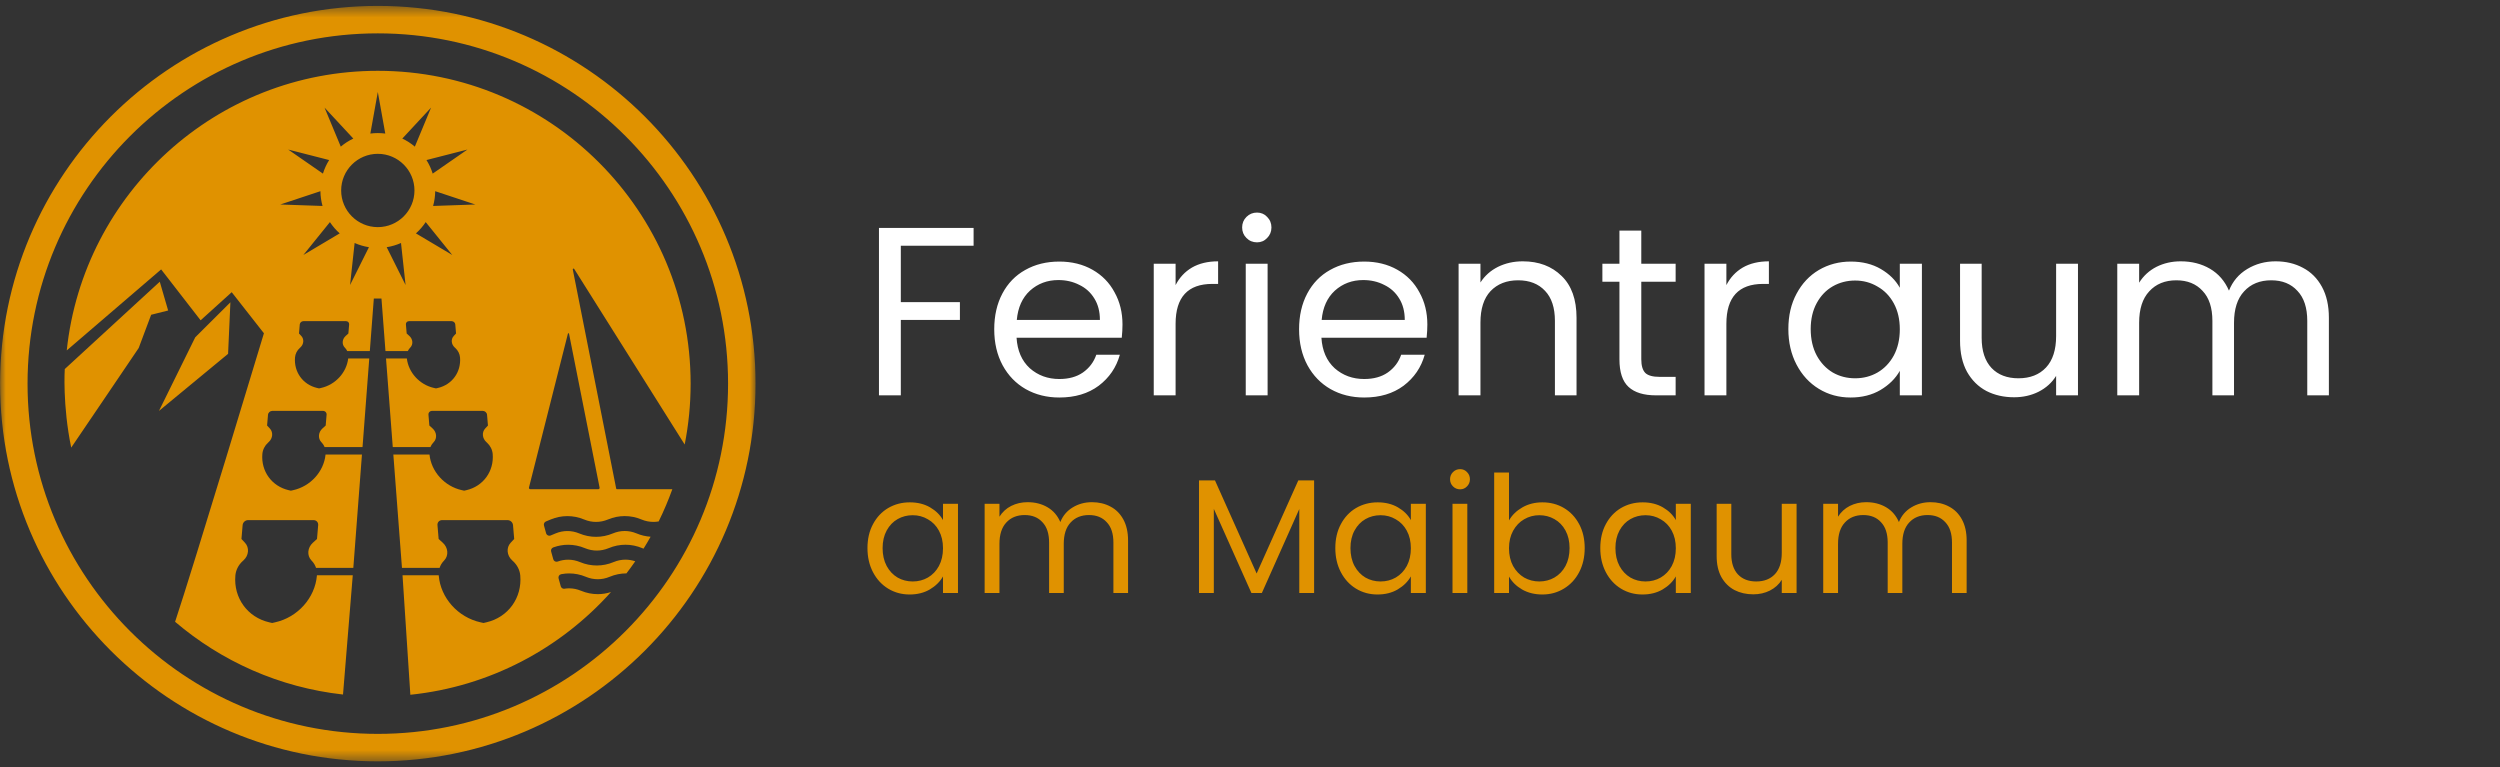 <svg xmlns="http://www.w3.org/2000/svg" width="215" height="66" viewBox="0 0 215 66" fill="none"><rect x="0" y="0" width="215" height="66" fill="#333333" stroke="none"/><mask id="mask0_277_39" style="mask-type:luminance" maskUnits="userSpaceOnUse" x="0" y="0" width="65" height="66"><path d="M65 0.5H0V65.5H65V0.5Z" fill="white"></path></mask><g mask="url(#mask0_277_39)"><path fill-rule="evenodd" clip-rule="evenodd" d="M32.492 0.508C50.42 0.508 64.976 15.063 64.976 32.992C64.976 50.92 50.42 65.476 32.492 65.476C14.563 65.476 0.008 50.92 0.008 32.992C0.008 15.063 14.563 0.508 32.492 0.508ZM32.492 2.869C49.117 2.869 62.614 16.367 62.614 32.992C62.614 49.617 49.117 63.114 32.492 63.114C15.867 63.114 2.369 49.617 2.369 32.992C2.369 16.367 15.867 2.869 32.492 2.869ZM52.546 50.916C48.202 55.772 42.124 59.043 35.29 59.75L34.617 49.472H37.728L37.731 49.5C37.893 51.421 39.383 53.088 41.323 53.519C41.485 53.555 41.582 53.577 41.582 53.577L41.831 53.519C43.699 53.088 44.907 51.421 44.744 49.5C44.744 49.5 44.744 49.5 44.744 49.5C44.705 49.032 44.477 48.583 44.113 48.252C44.089 48.23 44.064 48.208 44.04 48.185C43.582 47.77 43.526 47.097 43.913 46.682C44.084 46.498 44.22 46.352 44.22 46.352C44.22 46.352 44.16 45.639 44.119 45.158C44.109 45.044 44.054 44.935 43.965 44.854C43.877 44.774 43.762 44.729 43.646 44.729H38.022C37.906 44.729 37.799 44.774 37.724 44.854C37.649 44.935 37.612 45.044 37.622 45.158C37.662 45.639 37.723 46.352 37.723 46.352C37.723 46.352 37.883 46.498 38.086 46.682C38.543 47.097 38.6 47.77 38.213 48.185C38.192 48.208 38.171 48.23 38.151 48.252C37.994 48.42 37.878 48.618 37.807 48.834H34.569L33.827 39.087H36.936C37.083 40.556 38.229 41.824 39.718 42.154C39.843 42.182 39.918 42.199 39.918 42.199L40.112 42.154C41.56 41.82 42.497 40.527 42.371 39.037C42.371 39.037 42.371 39.037 42.371 39.037C42.34 38.674 42.164 38.326 41.881 38.069C41.863 38.052 41.844 38.035 41.825 38.017C41.47 37.695 41.426 37.173 41.726 36.851C41.859 36.709 41.964 36.596 41.964 36.596C41.964 36.596 41.918 36.042 41.886 35.669C41.879 35.581 41.836 35.496 41.767 35.434C41.698 35.371 41.609 35.336 41.519 35.336H37.157C37.067 35.336 36.984 35.371 36.926 35.434C36.868 35.496 36.839 35.581 36.847 35.669C36.878 36.042 36.925 36.596 36.925 36.596C36.925 36.596 37.049 36.709 37.207 36.851C37.561 37.173 37.605 37.695 37.305 38.017C37.289 38.035 37.273 38.052 37.257 38.069C37.153 38.18 37.072 38.309 37.016 38.449H33.778L33.198 30.83H34.989C35.133 32.047 36.09 33.09 37.327 33.365C37.433 33.389 37.496 33.403 37.496 33.403L37.659 33.365C38.88 33.083 39.669 31.994 39.563 30.738C39.563 30.738 39.563 30.738 39.563 30.738C39.537 30.432 39.389 30.139 39.15 29.922C39.134 29.908 39.118 29.894 39.102 29.879C38.804 29.608 38.766 29.168 39.019 28.897C39.132 28.776 39.22 28.681 39.22 28.681C39.22 28.681 39.181 28.215 39.154 27.901C39.148 27.826 39.112 27.755 39.054 27.702C38.996 27.65 38.921 27.62 38.845 27.62H35.17C35.094 27.62 35.024 27.65 34.975 27.702C34.926 27.755 34.902 27.826 34.908 27.901C34.935 28.215 34.974 28.681 34.974 28.681C34.974 28.681 35.079 28.776 35.211 28.897C35.51 29.168 35.547 29.608 35.294 29.879C35.281 29.894 35.267 29.908 35.254 29.922C35.179 30.003 35.118 30.094 35.073 30.193H33.15L32.806 25.673H32.149L31.805 30.193H29.861C29.816 30.094 29.755 30.003 29.68 29.922C29.666 29.908 29.653 29.894 29.639 29.879C29.387 29.608 29.424 29.168 29.722 28.897C29.855 28.776 29.96 28.681 29.96 28.681C29.96 28.681 29.999 28.215 30.026 27.901C30.032 27.826 30.008 27.755 29.959 27.702C29.91 27.65 29.84 27.62 29.764 27.62H26.089C26.013 27.62 25.938 27.65 25.88 27.702C25.822 27.755 25.786 27.826 25.78 27.901C25.753 28.215 25.714 28.681 25.714 28.681C25.714 28.681 25.802 28.776 25.915 28.897C26.167 29.168 26.13 29.608 25.831 29.879C25.815 29.894 25.799 29.908 25.784 29.922C25.545 30.139 25.397 30.432 25.371 30.738C25.371 30.738 25.371 30.738 25.371 30.738C25.265 31.994 26.054 33.083 27.274 33.365C27.377 33.389 27.438 33.403 27.438 33.403L27.607 33.365C28.844 33.09 29.8 32.047 29.945 30.83H31.757L31.177 38.449H27.917C27.862 38.309 27.781 38.18 27.677 38.069C27.661 38.052 27.645 38.035 27.629 38.017C27.328 37.695 27.373 37.173 27.727 36.851C27.885 36.709 28.009 36.596 28.009 36.596C28.009 36.596 28.056 36.042 28.087 35.669C28.095 35.581 28.066 35.496 28.008 35.434C27.95 35.371 27.866 35.336 27.777 35.336H23.415C23.325 35.336 23.236 35.371 23.167 35.434C23.098 35.496 23.055 35.581 23.048 35.669C23.016 36.042 22.969 36.596 22.969 36.596C22.969 36.596 23.075 36.709 23.208 36.851C23.508 37.173 23.464 37.695 23.109 38.017C23.09 38.035 23.071 38.052 23.052 38.069C22.77 38.326 22.594 38.674 22.563 39.037C22.563 39.037 22.563 39.037 22.563 39.037C22.437 40.527 23.374 41.82 24.822 42.154C24.943 42.182 25.015 42.199 25.015 42.199L25.216 42.154C26.704 41.824 27.851 40.556 27.998 39.087H31.128L30.386 48.834H27.178C27.107 48.618 26.991 48.42 26.834 48.252C26.814 48.23 26.793 48.208 26.772 48.185C26.385 47.77 26.442 47.097 26.899 46.682C27.102 46.498 27.262 46.352 27.262 46.352C27.262 46.352 27.322 45.639 27.363 45.158C27.373 45.044 27.336 44.935 27.261 44.854C27.186 44.774 27.079 44.729 26.963 44.729H21.339C21.223 44.729 21.108 44.774 21.019 44.854C20.931 44.935 20.875 45.044 20.866 45.158C20.825 45.639 20.765 46.352 20.765 46.352C20.765 46.352 20.901 46.498 21.072 46.682C21.459 47.097 21.402 47.77 20.945 48.185C20.921 48.208 20.896 48.23 20.872 48.252C20.507 48.583 20.28 49.032 20.241 49.5C20.241 49.5 20.241 49.5 20.241 49.5C20.078 51.421 21.286 53.088 23.153 53.519C23.309 53.555 23.403 53.577 23.403 53.577L23.662 53.519C25.602 53.088 27.092 51.421 27.254 49.5L27.256 49.472H30.338L29.499 59.729C24.023 59.122 19.041 56.868 15.058 53.474C16.632 48.751 22.697 28.661 22.697 28.661L19.927 25.129L17.253 27.547L13.858 23.169L5.74 30.137C7.166 16.63 18.608 6.09 32.492 6.09C47.339 6.09 59.394 18.144 59.394 32.992C59.394 34.784 59.218 36.535 58.883 38.229L49.38 23.127C49.363 23.1 49.33 23.089 49.3 23.101C49.27 23.112 49.253 23.144 49.259 23.175C49.759 25.698 52.79 40.999 52.992 42.017C52.998 42.048 53.025 42.071 53.057 42.071H57.821C57.48 43.02 57.087 43.946 56.646 44.843C56.495 44.87 56.342 44.883 56.19 44.883C55.845 44.883 55.5 44.815 55.172 44.677L55.166 44.675C54.702 44.48 54.214 44.383 53.726 44.383C53.237 44.383 52.749 44.48 52.285 44.675L52.278 44.678L52.3 44.791L52.277 44.678C51.95 44.815 51.605 44.884 51.261 44.884C50.916 44.885 50.571 44.816 50.244 44.679L50.235 44.676C49.772 44.482 49.284 44.385 48.797 44.385C48.309 44.385 47.821 44.482 47.358 44.676L46.951 44.845C46.815 44.902 46.742 45.051 46.782 45.194L46.964 45.856C46.986 45.938 47.043 46.005 47.119 46.042C47.194 46.079 47.282 46.082 47.36 46.049C47.539 45.975 47.779 45.874 47.779 45.874C48.107 45.737 48.452 45.669 48.797 45.669C49.141 45.669 49.486 45.737 49.813 45.874L49.825 45.878L49.822 45.878C50.286 46.072 50.774 46.168 51.261 46.168C51.749 46.168 52.237 46.07 52.7 45.876L52.708 45.873L52.665 45.881L52.708 45.873C53.036 45.735 53.381 45.666 53.726 45.666C54.071 45.666 54.415 45.735 54.743 45.873C54.743 45.873 54.793 45.884 54.793 45.884L54.749 45.875C55.138 46.038 55.544 46.133 55.952 46.159C55.757 46.506 55.555 46.847 55.345 47.184C55.309 47.17 55.274 47.156 55.238 47.142C55.288 47.162 55.282 47.16 55.232 47.139L55.232 47.139C54.768 46.944 54.279 46.847 53.791 46.847C53.303 46.847 52.815 46.944 52.351 47.139L52.343 47.142C52.015 47.279 51.671 47.348 51.326 47.349C50.982 47.349 50.637 47.28 50.309 47.143L50.301 47.14C49.837 46.946 49.35 46.849 48.862 46.849C48.437 46.849 48.011 46.923 47.601 47.071C47.597 47.072 47.589 47.075 47.577 47.08C47.435 47.132 47.357 47.284 47.397 47.43L47.582 48.099C47.603 48.177 47.656 48.242 47.728 48.279C47.8 48.316 47.884 48.321 47.96 48.294L47.962 48.293C48.254 48.186 48.558 48.133 48.862 48.133C49.207 48.133 49.551 48.202 49.879 48.339L49.923 48.347L49.879 48.339L49.931 48.351L49.887 48.342C50.351 48.536 50.839 48.633 51.327 48.632C51.815 48.632 52.302 48.535 52.766 48.34L52.774 48.337L52.73 48.346L52.774 48.337C53.102 48.199 53.447 48.13 53.791 48.13C54.075 48.13 54.358 48.177 54.632 48.27C54.388 48.623 54.135 48.97 53.874 49.311H53.873C53.385 49.311 52.897 49.408 52.433 49.603L52.425 49.606C52.097 49.744 51.753 49.813 51.408 49.813C51.064 49.813 50.719 49.745 50.391 49.608L50.383 49.604C49.919 49.41 49.432 49.314 48.944 49.314C48.73 49.314 48.516 49.332 48.305 49.373C48.297 49.375 48.278 49.379 48.253 49.384C48.176 49.401 48.109 49.449 48.068 49.516C48.027 49.584 48.016 49.666 48.037 49.742L48.227 50.425C48.267 50.567 48.408 50.656 48.554 50.63L48.593 50.623C48.709 50.605 48.827 50.597 48.944 50.597C49.289 50.597 49.633 50.666 49.961 50.803L49.973 50.807L49.969 50.806C50.434 51 50.921 51.097 51.409 51.097C51.792 51.096 52.175 51.036 52.546 50.916ZM50.013 50.815L49.997 50.811L49.992 50.811L50.013 50.815ZM45.491 41.93C45.483 41.964 45.49 42 45.512 42.027C45.533 42.055 45.566 42.071 45.601 42.071C46.437 42.071 50.638 42.071 51.454 42.071C51.488 42.071 51.52 42.056 51.541 42.029C51.563 42.003 51.572 41.969 51.565 41.936C51.306 40.634 49.257 30.31 48.936 28.695C48.931 28.673 48.912 28.657 48.889 28.656C48.867 28.655 48.846 28.671 48.841 28.693C48.435 30.297 45.827 40.604 45.491 41.93ZM13.741 24.227L5.57 31.738C5.57 31.738 5.368 34.834 6.124 38.494C6.126 38.503 11.928 29.928 11.928 29.928L12.999 27.07L14.46 26.703L13.741 24.227ZM19.814 25.999L16.79 29.009L13.671 35.339L19.615 30.43L19.814 25.999ZM34.488 20.897C34.489 20.914 34.49 20.931 34.492 20.948L34.879 24.51L33.279 21.305C33.271 21.289 33.263 21.274 33.254 21.259C33.686 21.192 34.1 21.068 34.488 20.897ZM30.496 20.897C30.883 21.068 31.297 21.192 31.73 21.259C31.721 21.274 31.713 21.289 31.705 21.305L30.105 24.51L30.492 20.948C30.494 20.931 30.495 20.914 30.496 20.897ZM36.611 19.1C36.622 19.114 36.632 19.128 36.644 19.142L38.895 21.929L35.816 20.098C35.8 20.088 35.785 20.08 35.769 20.072C36.09 19.786 36.374 19.459 36.611 19.1ZM28.372 19.1C28.61 19.459 28.893 19.786 29.215 20.072C29.199 20.08 29.183 20.088 29.168 20.098L26.089 21.929L28.34 19.142C28.351 19.128 28.362 19.114 28.372 19.1ZM32.492 13.229C34.231 13.229 35.644 14.641 35.644 16.381C35.644 18.121 34.231 19.533 32.492 19.533C30.752 19.533 29.34 18.121 29.34 16.381C29.34 14.641 30.752 13.229 32.492 13.229ZM27.556 16.441C27.561 16.882 27.624 17.308 27.738 17.714C27.721 17.712 27.703 17.711 27.686 17.711L24.106 17.587L27.506 16.459C27.523 16.454 27.54 16.448 27.556 16.441ZM37.428 16.441C37.444 16.448 37.46 16.454 37.477 16.459L40.878 17.587L37.297 17.711C37.28 17.711 37.263 17.712 37.246 17.714C37.359 17.308 37.422 16.882 37.428 16.441ZM27.772 14.932C27.758 14.922 27.744 14.911 27.73 14.902L24.785 12.861L28.255 13.751C28.273 13.756 28.29 13.76 28.307 13.763C28.081 14.124 27.899 14.516 27.772 14.932ZM36.676 13.763C36.694 13.76 36.711 13.756 36.728 13.751L40.198 12.861L37.253 14.902C37.239 14.911 37.225 14.922 37.212 14.932C37.084 14.516 36.903 14.124 36.676 13.763ZM29.305 12.612C29.299 12.595 29.293 12.579 29.286 12.562L27.911 9.254L30.35 11.879C30.361 11.891 30.374 11.904 30.386 11.916C29.995 12.101 29.632 12.335 29.305 12.612ZM34.597 11.916C34.61 11.904 34.622 11.891 34.634 11.879L37.072 9.254L35.697 12.562C35.691 12.579 35.684 12.595 35.678 12.612C35.352 12.336 34.989 12.101 34.597 11.916ZM31.849 11.486C31.853 11.47 31.856 11.452 31.86 11.435L32.492 7.909L33.124 11.435C33.127 11.452 33.131 11.47 33.135 11.486C32.924 11.459 32.71 11.445 32.492 11.445C32.274 11.445 32.059 11.459 31.849 11.486Z" fill="#E09200"></path></g><path d="M83.729 19.603V21.131H77.47V25.985H82.552V27.514H77.47V34H75.591V19.603H83.729ZM96.534 27.907C96.534 28.265 96.513 28.643 96.472 29.043H87.424C87.493 30.158 87.872 31.032 88.561 31.666C89.263 32.285 90.11 32.595 91.101 32.595C91.914 32.595 92.588 32.41 93.126 32.038C93.676 31.652 94.062 31.143 94.282 30.509H96.307C96.004 31.597 95.398 32.485 94.489 33.174C93.58 33.849 92.451 34.186 91.101 34.186C90.027 34.186 89.063 33.945 88.21 33.463C87.369 32.981 86.708 32.299 86.227 31.418C85.745 30.523 85.504 29.49 85.504 28.32C85.504 27.149 85.738 26.123 86.206 25.242C86.674 24.36 87.328 23.686 88.168 23.218C89.022 22.735 90 22.495 91.101 22.495C92.175 22.495 93.126 22.729 93.952 23.197C94.778 23.665 95.412 24.312 95.852 25.139C96.307 25.951 96.534 26.874 96.534 27.907ZM94.592 27.514C94.592 26.798 94.434 26.185 94.117 25.676C93.8 25.152 93.367 24.76 92.816 24.498C92.279 24.223 91.68 24.085 91.019 24.085C90.069 24.085 89.256 24.388 88.581 24.994C87.92 25.6 87.542 26.44 87.445 27.514H94.592ZM101.101 24.519C101.432 23.872 101.9 23.369 102.506 23.011C103.126 22.653 103.876 22.474 104.757 22.474V24.416H104.262C102.155 24.416 101.101 25.558 101.101 27.845V34H99.222V22.68H101.101V24.519ZM108.105 20.842C107.747 20.842 107.444 20.718 107.196 20.47C106.948 20.222 106.824 19.919 106.824 19.561C106.824 19.203 106.948 18.9 107.196 18.652C107.444 18.405 107.747 18.281 108.105 18.281C108.449 18.281 108.738 18.405 108.972 18.652C109.22 18.9 109.344 19.203 109.344 19.561C109.344 19.919 109.22 20.222 108.972 20.47C108.738 20.718 108.449 20.842 108.105 20.842ZM109.014 22.68V34H107.134V22.68H109.014ZM122.752 27.907C122.752 28.265 122.731 28.643 122.69 29.043H113.642C113.711 30.158 114.09 31.032 114.779 31.666C115.481 32.285 116.328 32.595 117.319 32.595C118.132 32.595 118.806 32.41 119.343 32.038C119.894 31.652 120.28 31.143 120.5 30.509H122.525C122.222 31.597 121.616 32.485 120.707 33.174C119.798 33.849 118.669 34.186 117.319 34.186C116.245 34.186 115.281 33.945 114.427 33.463C113.587 32.981 112.926 32.299 112.444 31.418C111.962 30.523 111.721 29.49 111.721 28.32C111.721 27.149 111.956 26.123 112.424 25.242C112.892 24.36 113.546 23.686 114.386 23.218C115.24 22.735 116.218 22.495 117.319 22.495C118.393 22.495 119.343 22.729 120.17 23.197C120.996 23.665 121.629 24.312 122.07 25.139C122.525 25.951 122.752 26.874 122.752 27.907ZM120.81 27.514C120.81 26.798 120.652 26.185 120.335 25.676C120.018 25.152 119.584 24.76 119.034 24.498C118.497 24.223 117.898 24.085 117.237 24.085C116.286 24.085 115.474 24.388 114.799 24.994C114.138 25.6 113.759 26.44 113.663 27.514H120.81ZM130.955 22.474C132.332 22.474 133.447 22.894 134.301 23.734C135.155 24.56 135.582 25.758 135.582 27.328V34H133.723V27.597C133.723 26.467 133.44 25.607 132.876 25.015C132.311 24.409 131.54 24.106 130.562 24.106C129.571 24.106 128.779 24.416 128.187 25.035C127.608 25.655 127.319 26.557 127.319 27.741V34H125.439V22.68H127.319V24.292C127.691 23.713 128.194 23.266 128.827 22.949C129.474 22.632 130.183 22.474 130.955 22.474ZM141.151 24.23V30.902C141.151 31.452 141.269 31.845 141.503 32.079C141.737 32.299 142.143 32.41 142.721 32.41H144.105V34H142.412C141.365 34 140.58 33.759 140.057 33.277C139.533 32.795 139.272 32.003 139.272 30.902V24.23H137.805V22.68H139.272V19.83H141.151V22.68H144.105V24.23H141.151ZM148.469 24.519C148.8 23.872 149.268 23.369 149.874 23.011C150.493 22.653 151.244 22.474 152.125 22.474V24.416H151.629C149.523 24.416 148.469 25.558 148.469 27.845V34H146.589V22.68H148.469V24.519ZM153.799 28.299C153.799 27.142 154.033 26.13 154.502 25.262C154.97 24.381 155.61 23.7 156.423 23.218C157.249 22.735 158.165 22.495 159.17 22.495C160.161 22.495 161.022 22.708 161.752 23.135C162.482 23.562 163.026 24.099 163.384 24.746V22.68H165.284V34H163.384V31.893C163.012 32.554 162.454 33.105 161.711 33.546C160.981 33.972 160.127 34.186 159.149 34.186C158.144 34.186 157.235 33.938 156.423 33.442C155.61 32.947 154.97 32.251 154.502 31.356C154.033 30.461 153.799 29.442 153.799 28.299ZM163.384 28.32C163.384 27.466 163.212 26.722 162.867 26.089C162.523 25.455 162.055 24.973 161.463 24.643C160.884 24.299 160.244 24.126 159.542 24.126C158.839 24.126 158.199 24.292 157.621 24.622C157.042 24.953 156.581 25.435 156.237 26.068C155.892 26.701 155.72 27.445 155.72 28.299C155.72 29.166 155.892 29.924 156.237 30.571C156.581 31.204 157.042 31.693 157.621 32.038C158.199 32.368 158.839 32.533 159.542 32.533C160.244 32.533 160.884 32.368 161.463 32.038C162.055 31.693 162.523 31.204 162.867 30.571C163.212 29.924 163.384 29.173 163.384 28.32ZM178.706 22.68V34H176.826V32.327C176.468 32.905 175.966 33.36 175.318 33.69C174.685 34.007 173.983 34.165 173.212 34.165C172.33 34.165 171.538 33.986 170.836 33.628C170.134 33.256 169.576 32.706 169.163 31.976C168.764 31.246 168.564 30.358 168.564 29.311V22.68H170.423V29.063C170.423 30.179 170.705 31.039 171.27 31.645C171.834 32.237 172.606 32.533 173.583 32.533C174.589 32.533 175.38 32.224 175.959 31.604C176.537 30.984 176.826 30.082 176.826 28.898V22.68H178.706ZM195.699 22.474C196.58 22.474 197.365 22.66 198.054 23.032C198.742 23.39 199.286 23.934 199.685 24.663C200.085 25.393 200.284 26.282 200.284 27.328V34H198.425V27.597C198.425 26.467 198.143 25.607 197.578 25.015C197.028 24.409 196.277 24.106 195.327 24.106C194.349 24.106 193.571 24.422 192.993 25.056C192.414 25.676 192.125 26.578 192.125 27.762V34H190.266V27.597C190.266 26.467 189.984 25.607 189.419 25.015C188.868 24.409 188.118 24.106 187.168 24.106C186.19 24.106 185.412 24.422 184.834 25.056C184.255 25.676 183.966 26.578 183.966 27.762V34H182.086V22.68H183.966V24.312C184.338 23.72 184.834 23.266 185.453 22.949C186.087 22.632 186.782 22.474 187.54 22.474C188.49 22.474 189.33 22.687 190.06 23.114C190.789 23.541 191.333 24.168 191.691 24.994C192.008 24.195 192.531 23.576 193.261 23.135C193.991 22.694 194.804 22.474 195.699 22.474Z" fill="white"></path><path d="M74.602 47.136C74.602 46.352 74.761 45.666 75.078 45.078C75.395 44.481 75.829 44.019 76.38 43.692C76.94 43.365 77.561 43.202 78.242 43.202C78.914 43.202 79.497 43.347 79.992 43.636C80.487 43.925 80.855 44.289 81.098 44.728V43.328H82.386V51H81.098V49.572C80.846 50.02 80.468 50.393 79.964 50.692C79.469 50.981 78.891 51.126 78.228 51.126C77.547 51.126 76.931 50.958 76.38 50.622C75.829 50.286 75.395 49.815 75.078 49.208C74.761 48.601 74.602 47.911 74.602 47.136ZM81.098 47.15C81.098 46.571 80.981 46.067 80.748 45.638C80.515 45.209 80.197 44.882 79.796 44.658C79.404 44.425 78.97 44.308 78.494 44.308C78.018 44.308 77.584 44.42 77.192 44.644C76.8 44.868 76.487 45.195 76.254 45.624C76.021 46.053 75.904 46.557 75.904 47.136C75.904 47.724 76.021 48.237 76.254 48.676C76.487 49.105 76.8 49.437 77.192 49.67C77.584 49.894 78.018 50.006 78.494 50.006C78.97 50.006 79.404 49.894 79.796 49.67C80.197 49.437 80.515 49.105 80.748 48.676C80.981 48.237 81.098 47.729 81.098 47.15ZM93.905 43.188C94.502 43.188 95.034 43.314 95.501 43.566C95.968 43.809 96.336 44.177 96.607 44.672C96.878 45.167 97.013 45.769 97.013 46.478V51H95.753V46.66C95.753 45.895 95.562 45.311 95.179 44.91C94.806 44.499 94.297 44.294 93.653 44.294C92.99 44.294 92.463 44.509 92.071 44.938C91.679 45.358 91.483 45.969 91.483 46.772V51H90.223V46.66C90.223 45.895 90.032 45.311 89.649 44.91C89.276 44.499 88.767 44.294 88.123 44.294C87.46 44.294 86.933 44.509 86.541 44.938C86.149 45.358 85.953 45.969 85.953 46.772V51H84.679V43.328H85.953V44.434C86.205 44.033 86.541 43.725 86.961 43.51C87.39 43.295 87.862 43.188 88.375 43.188C89.019 43.188 89.588 43.333 90.083 43.622C90.578 43.911 90.946 44.336 91.189 44.896C91.404 44.355 91.758 43.935 92.253 43.636C92.748 43.337 93.298 43.188 93.905 43.188ZM113.013 41.312V51H111.739V43.776L108.519 51H107.623L104.389 43.762V51H103.115V41.312H104.487L108.071 49.32L111.655 41.312H113.013ZM114.838 47.136C114.838 46.352 114.996 45.666 115.314 45.078C115.631 44.481 116.065 44.019 116.616 43.692C117.176 43.365 117.796 43.202 118.478 43.202C119.15 43.202 119.733 43.347 120.228 43.636C120.722 43.925 121.091 44.289 121.334 44.728V43.328H122.622V51H121.334V49.572C121.082 50.02 120.704 50.393 120.2 50.692C119.705 50.981 119.126 51.126 118.464 51.126C117.782 51.126 117.166 50.958 116.616 50.622C116.065 50.286 115.631 49.815 115.314 49.208C114.996 48.601 114.838 47.911 114.838 47.136ZM121.334 47.15C121.334 46.571 121.217 46.067 120.984 45.638C120.75 45.209 120.433 44.882 120.032 44.658C119.64 44.425 119.206 44.308 118.73 44.308C118.254 44.308 117.82 44.42 117.428 44.644C117.036 44.868 116.723 45.195 116.49 45.624C116.256 46.053 116.14 46.557 116.14 47.136C116.14 47.724 116.256 48.237 116.49 48.676C116.723 49.105 117.036 49.437 117.428 49.67C117.82 49.894 118.254 50.006 118.73 50.006C119.206 50.006 119.64 49.894 120.032 49.67C120.433 49.437 120.75 49.105 120.984 48.676C121.217 48.237 121.334 47.729 121.334 47.15ZM125.573 42.082C125.33 42.082 125.125 41.998 124.957 41.83C124.789 41.662 124.705 41.457 124.705 41.214C124.705 40.971 124.789 40.766 124.957 40.598C125.125 40.43 125.33 40.346 125.573 40.346C125.806 40.346 126.002 40.43 126.161 40.598C126.329 40.766 126.413 40.971 126.413 41.214C126.413 41.457 126.329 41.662 126.161 41.83C126.002 41.998 125.806 42.082 125.573 42.082ZM126.189 43.328V51H124.915V43.328H126.189ZM129.774 44.756C130.035 44.299 130.418 43.925 130.922 43.636C131.426 43.347 132 43.202 132.644 43.202C133.335 43.202 133.955 43.365 134.506 43.692C135.057 44.019 135.491 44.481 135.808 45.078C136.125 45.666 136.284 46.352 136.284 47.136C136.284 47.911 136.125 48.601 135.808 49.208C135.491 49.815 135.052 50.286 134.492 50.622C133.941 50.958 133.325 51.126 132.644 51.126C131.981 51.126 131.398 50.981 130.894 50.692C130.399 50.403 130.026 50.034 129.774 49.586V51H128.5V40.64H129.774V44.756ZM134.982 47.136C134.982 46.557 134.865 46.053 134.632 45.624C134.399 45.195 134.081 44.868 133.68 44.644C133.288 44.42 132.854 44.308 132.378 44.308C131.911 44.308 131.477 44.425 131.076 44.658C130.684 44.882 130.367 45.213 130.124 45.652C129.891 46.081 129.774 46.581 129.774 47.15C129.774 47.729 129.891 48.237 130.124 48.676C130.367 49.105 130.684 49.437 131.076 49.67C131.477 49.894 131.911 50.006 132.378 50.006C132.854 50.006 133.288 49.894 133.68 49.67C134.081 49.437 134.399 49.105 134.632 48.676C134.865 48.237 134.982 47.724 134.982 47.136ZM137.625 47.136C137.625 46.352 137.784 45.666 138.101 45.078C138.418 44.481 138.852 44.019 139.403 43.692C139.963 43.365 140.584 43.202 141.265 43.202C141.937 43.202 142.52 43.347 143.015 43.636C143.51 43.925 143.878 44.289 144.121 44.728V43.328H145.409V51H144.121V49.572C143.869 50.02 143.491 50.393 142.987 50.692C142.492 50.981 141.914 51.126 141.251 51.126C140.57 51.126 139.954 50.958 139.403 50.622C138.852 50.286 138.418 49.815 138.101 49.208C137.784 48.601 137.625 47.911 137.625 47.136ZM144.121 47.15C144.121 46.571 144.004 46.067 143.771 45.638C143.538 45.209 143.22 44.882 142.819 44.658C142.427 44.425 141.993 44.308 141.517 44.308C141.041 44.308 140.607 44.42 140.215 44.644C139.823 44.868 139.51 45.195 139.277 45.624C139.044 46.053 138.927 46.557 138.927 47.136C138.927 47.724 139.044 48.237 139.277 48.676C139.51 49.105 139.823 49.437 140.215 49.67C140.607 49.894 141.041 50.006 141.517 50.006C141.993 50.006 142.427 49.894 142.819 49.67C143.22 49.437 143.538 49.105 143.771 48.676C144.004 48.237 144.121 47.729 144.121 47.15ZM154.506 43.328V51H153.232V49.866C152.989 50.258 152.649 50.566 152.21 50.79C151.781 51.005 151.305 51.112 150.782 51.112C150.185 51.112 149.648 50.991 149.172 50.748C148.696 50.496 148.318 50.123 148.038 49.628C147.767 49.133 147.632 48.531 147.632 47.822V43.328H148.892V47.654C148.892 48.41 149.083 48.993 149.466 49.404C149.849 49.805 150.371 50.006 151.034 50.006C151.715 50.006 152.252 49.796 152.644 49.376C153.036 48.956 153.232 48.345 153.232 47.542V43.328H154.506ZM166.023 43.188C166.62 43.188 167.152 43.314 167.619 43.566C168.086 43.809 168.454 44.177 168.725 44.672C168.996 45.167 169.131 45.769 169.131 46.478V51H167.871V46.66C167.871 45.895 167.68 45.311 167.297 44.91C166.924 44.499 166.415 44.294 165.771 44.294C165.108 44.294 164.581 44.509 164.189 44.938C163.797 45.358 163.601 45.969 163.601 46.772V51H162.341V46.66C162.341 45.895 162.15 45.311 161.767 44.91C161.394 44.499 160.885 44.294 160.241 44.294C159.578 44.294 159.051 44.509 158.659 44.938C158.267 45.358 158.071 45.969 158.071 46.772V51H156.797V43.328H158.071V44.434C158.323 44.033 158.659 43.725 159.079 43.51C159.508 43.295 159.98 43.188 160.493 43.188C161.137 43.188 161.706 43.333 162.201 43.622C162.696 43.911 163.064 44.336 163.307 44.896C163.522 44.355 163.876 43.935 164.371 43.636C164.866 43.337 165.416 43.188 166.023 43.188Z" fill="#E09200"></path></svg>